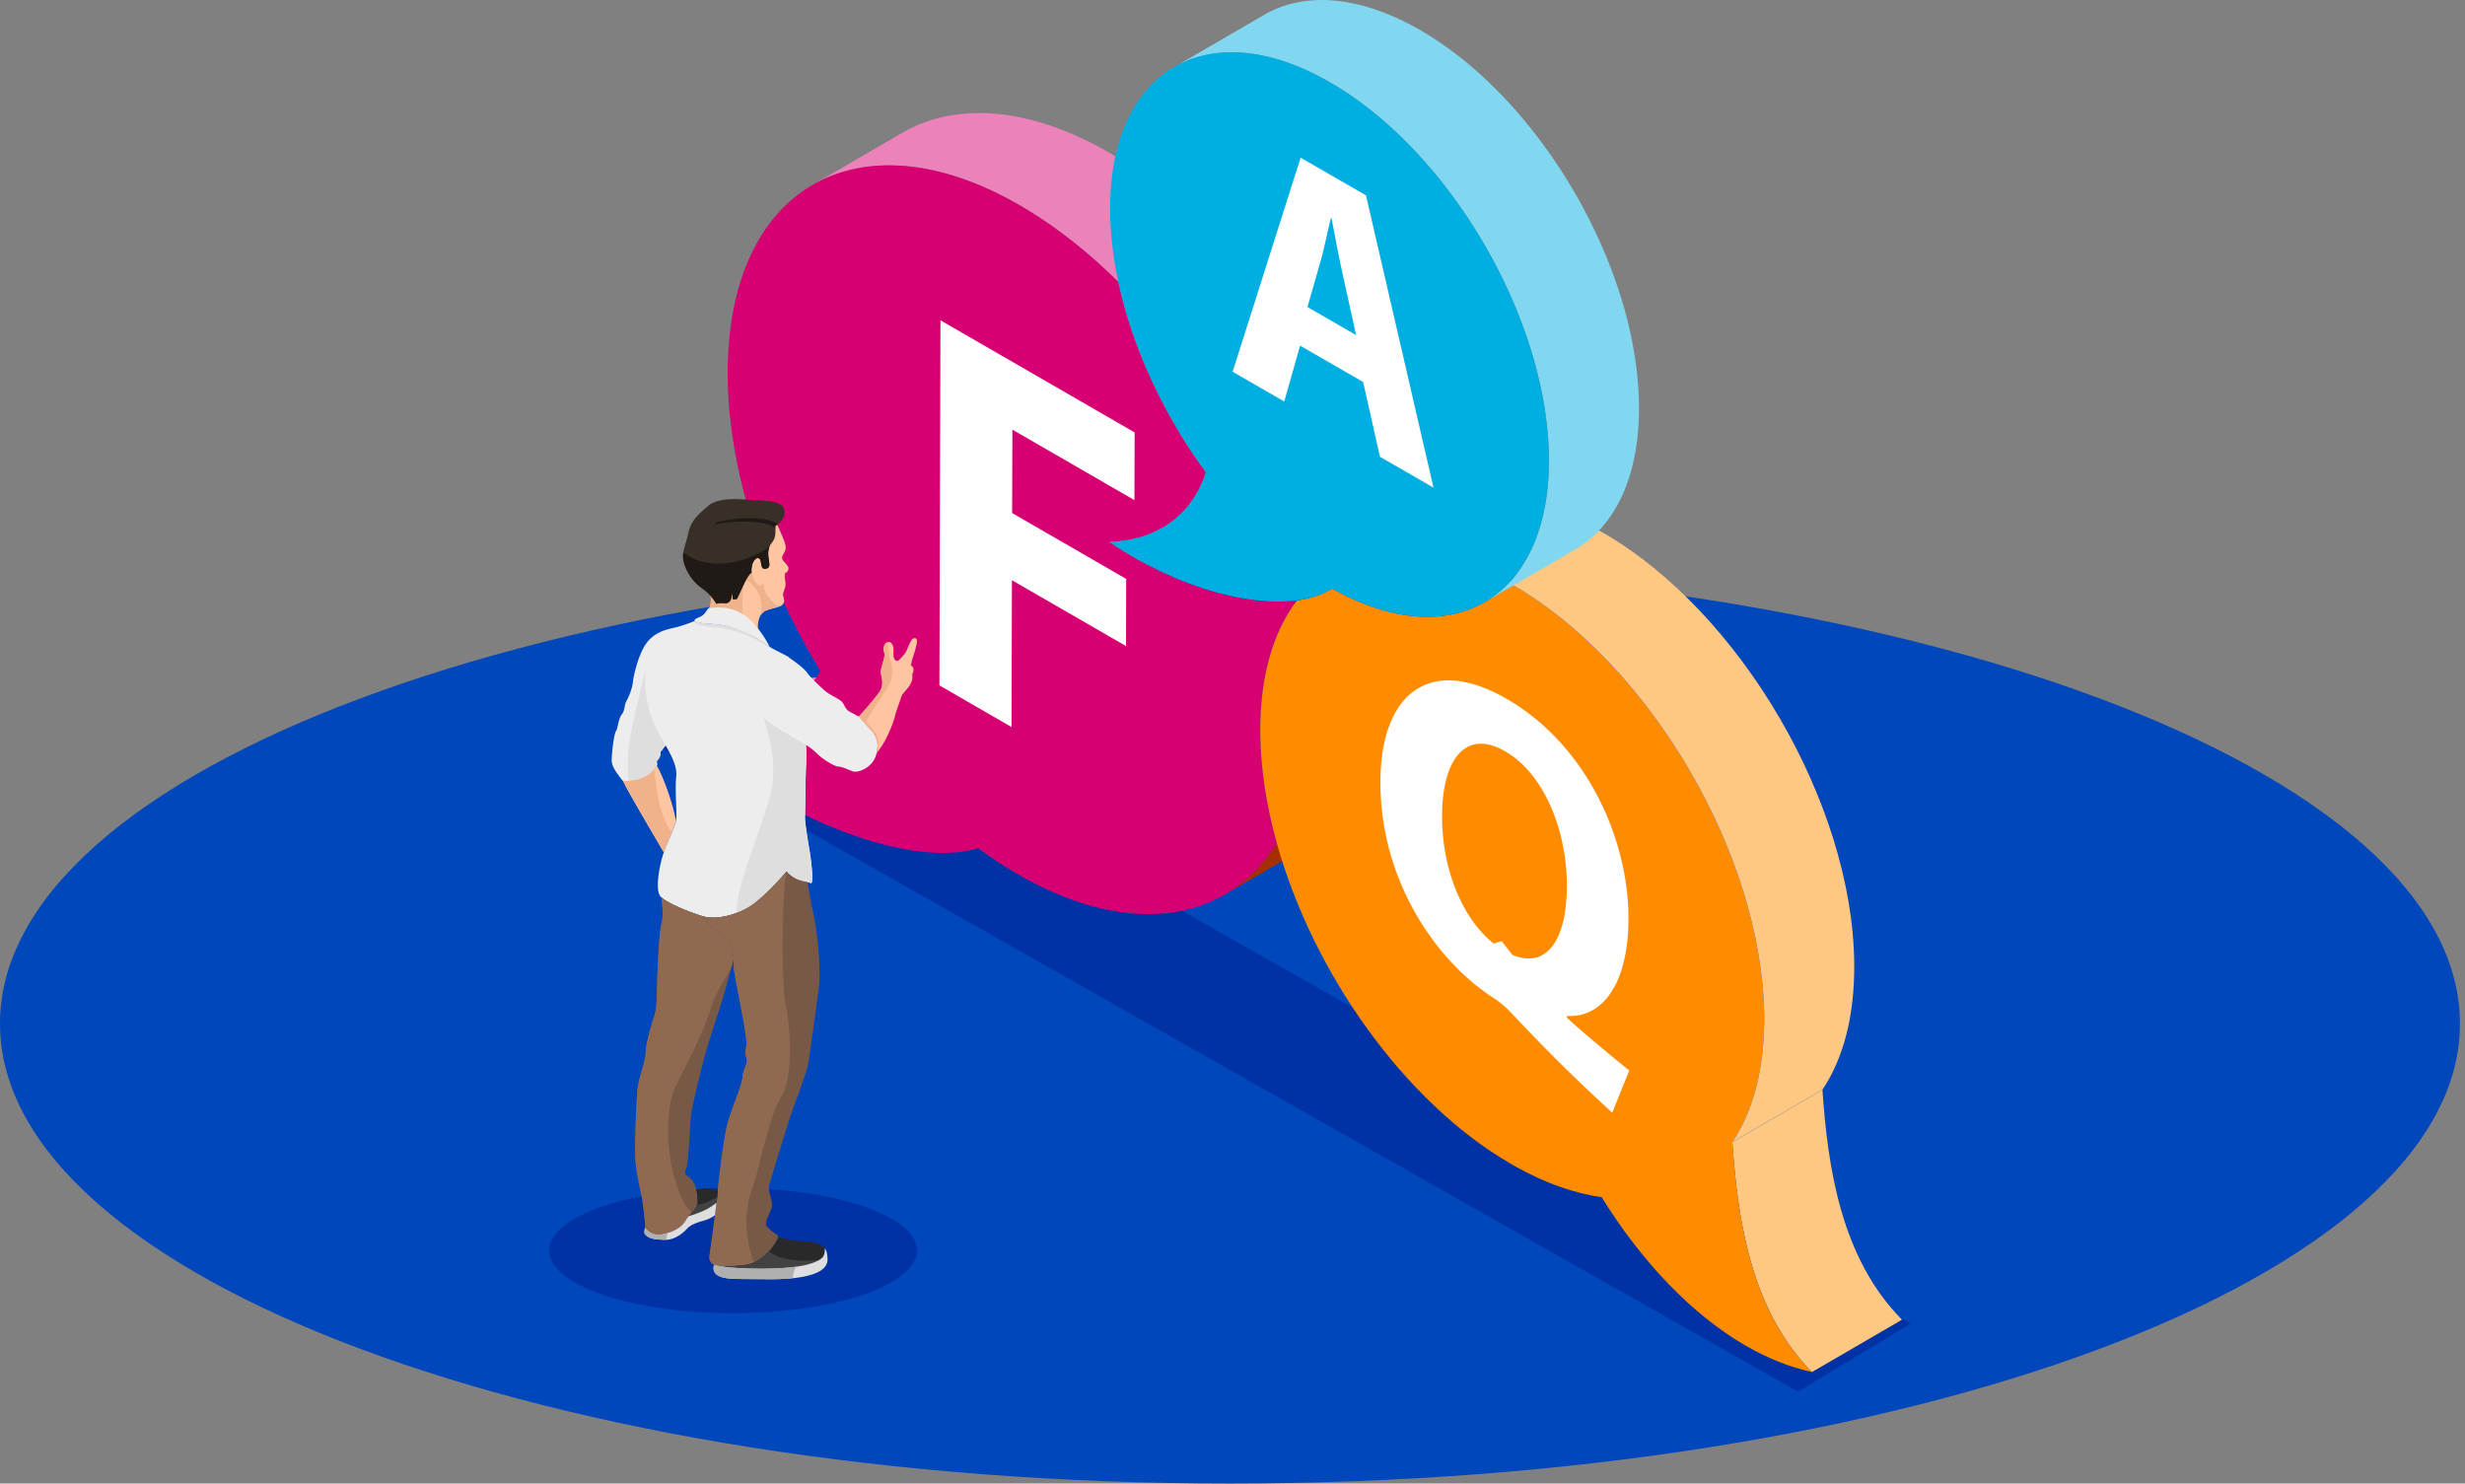 <svg width="221" height="133" fill="none" xmlns="http://www.w3.org/2000/svg" viewBox="0 0 221 133"><rect x="0" y="0" width="221" height="133" fill="#808080" stroke="none"/><path d="M110.273 133c60.903 0 110.274-18.459 110.274-41.229s-49.371-41.229-110.274-41.229C49.371 50.542 0 69.001 0 91.772 0 114.54 49.371 133 110.273 133Z" fill="#0047BB"/><g clip-path="url(#a)"><path d="m171.318 118.657-10.117 6.098-102.148-57.83 10.116-6.097 102.149 57.829Z" fill="#0032A5"/><path d="m77.9 59.253-8.076 4.693c-2.583 1.503-5.92 1.913-9.593 1.254l8.076-4.693c3.676.66 7.009.245 9.593-1.254Z" fill="#EB82B9"/><path d="M122.543 70.869c-1.228 2-2.799 3.548-4.64 4.621l-8.076 4.693c1.842-1.074 3.413-2.622 4.641-4.621 2.421-1.409 5.653-3.288 8.075-4.693Z" fill="#A62F00"/><path d="M101.726 15.11a35.82 35.82 0 0 0-2.264-1.415c-7.167-4.14-13.77-4.573-18.55-1.797l-8.074 4.69c4.78-2.777 11.382-2.343 18.55 1.796.749.433 1.502.904 2.263 1.416 2.312 1.563 4.527 3.412 6.614 5.48l8.075-4.693c-2.087-2.064-4.301-3.913-6.614-5.476Z" fill="#EB82B9"/><path d="M91.387 18.384c.75.433 1.503.904 2.264 1.416 2.312 1.563 4.527 3.412 6.614 5.48 1.269 5.936 4.105 11.966 7.849 17.058-1.258 3.97-4.527 6.12-8.652 6.241.72.49 1.454.953 2.196 1.382 5.1 2.946 10.633 4.384 14.614 3.86-2.128 2.833-3.333 6.897-3.269 12 .037 3.157.553 6.445 1.472 9.74-4.41 7.187-13.261 8.565-23.193 2.83a38.976 38.976 0 0 1-3.586-2.351c-4.463 1.367-11.766-.64-18.937-4.78a55.844 55.844 0 0 1-8.52-6.056c5.842 1.047 10.832-.618 13.3-5.062-5.677-9.356-8.935-20.165-8.193-29.33 1.206-14.952 12.637-20.168 26.041-12.428Z" fill="#D70073"/><path d="m155.314 102.39 8.076-4.693c.478 6.9 1.63 15.05 7.133 20.617l-8.075 4.693c-5.503-5.57-6.655-13.721-7.134-20.617Z" fill="#FFC882"/><path d="M135.661 52.462c12.294 7.1 22.335 24.241 22.505 38.542.056 4.757-.983 8.602-2.851 11.382.478 6.9 1.63 15.051 7.133 20.617-2.004-.437-3.992-1.243-5.932-2.361-4.802-2.772-9.295-7.473-12.923-13.318-2.399-.328-4.99-1.224-7.702-2.735-.132-.075-.263-.146-.395-.226-9.582-5.532-17.797-17.167-21.032-28.805-.915-3.292-1.435-6.584-1.473-9.74-.06-5.107 1.142-9.167 3.277-11.977 1.228-.188 2.294-.535 3.16-1.074.332.185.667.362 1.002.531 6.196 3.104 11.537 2.464 14.851-1.05.132.071.256.143.38.214Z" fill="#FF8C00"/><path d="M143.736 47.77c-.124-.072-.248-.144-.372-.212-2.422 1.409-5.654 3.285-8.076 4.693.125.072.249.14.373.211 12.294 7.1 22.335 24.24 22.504 38.542.057 4.757-.983 8.602-2.851 11.382l8.076-4.693c1.868-2.776 2.907-6.625 2.851-11.382-.17-14.297-10.211-31.442-22.505-38.542Z" fill="#FFC882"/><path d="M146.904 35.14c-.655-12.346-9.28-26.5-19.551-32.428-.437-.253-.878-.49-1.322-.712-4.987-2.497-9.42-2.572-12.689-.67l-8.076 4.692c3.27-1.898 7.703-1.826 12.689.67.445.223.882.46 1.322.713 10.271 5.928 18.896 20.086 19.552 32.428.294 5.518-1.055 9.778-3.541 12.418a9.674 9.674 0 0 1-2.165 1.725l8.075-4.693a9.556 9.556 0 0 0 2.166-1.725c2.489-2.64 3.834-6.9 3.54-12.417Z" fill="#82D7F0"/><path d="M119.277 7.401c10.271 5.928 18.897 20.086 19.552 32.429.294 5.517-1.055 9.777-3.541 12.418-3.314 3.517-8.658 4.154-14.85 1.05-.336-.17-.671-.346-1.002-.53-.867.538-1.932.884-3.138 1.046-4.007.532-9.54-.911-14.64-3.856a33.96 33.96 0 0 1-2.196-1.383c4.125-.116 7.394-2.27 8.652-6.24-3.744-5.093-6.58-11.127-7.849-17.059a32.921 32.921 0 0 1-.697-5.122c-.686-12.87 7.552-18.904 18.395-13.469.441.226.878.464 1.314.716Z" fill="#00AFE1"/><path d="m101.726 38.768-.019 6.067-10.941-6.316-.023 7.476 10.226 5.906-.015 6.019-10.23-5.902-.034 13.16-6.467-3.733.094-32.73 17.409 10.053ZM122.468 17.514l6.052 26.203-4.802-2.772-1.507-6.697-5.649-3.262-1.424 5.01-4.625-2.67 6.094-19.19 5.861 3.378Zm-5.247 10.011 4.361 2.52-1.216-5.522c-.347-1.548-.693-3.435-.983-4.949l-.06-.034c-.298 1.175-.596 2.723-.919 3.85l-1.183 4.135ZM140.479 91.245c1.781 1.623 3.774 3.243 5.589 4.727l-1.522 3.781c-3.292-3.005-6.033-5.732-9.118-9.016a9.05 9.05 0 0 0-1.612-1.326c-5.217-3.405-10.075-10.636-10.053-19.31.023-7.966 4.433-11.424 11.33-7.443 7.069 4.083 10.93 12.47 10.907 19.725-.019 6.034-2.467 8.885-5.525 8.696l.004.166Zm-5.831-6.862s.731.971.968 1.231c3.07 1.262 4.848-1.356 4.863-6.177.015-4.85-1.966-10.022-5.533-12.082-3.571-2.06-5.639.772-5.654 5.74-.045 4.56 1.695 9.175 4.629 11.502.335-.124.727-.214.727-.214Z" fill="#fff"/></g><ellipse cx="65.718" cy="112.11" rx="16.489" ry="5.613" fill="#0032A5"/><g clip-path="url(#b)"><path d="M69.435 46.498c.328.68.705 1.569.839 1.91.13.34.247.676.11.98-.138.304-.394.576-.2.827.191.251.507.539.507.705 0 .166-.036.373-.312.462-.016.365-.024.576.016.673.045.098.045.438-.008.612-.052.175-.19.531-.19.645 0 .113.19.494.069.733-.13.264-.353.381-.629.288-.275-.093-1.268-1.086-1.203-2.067-.264.717-.916-.219-1.014-.705-.227-1.151.499-1.897.766-1.342 0 0 .52-1.743 1.022-3.13l.227-.591Z" fill="#FFC5A1"/><path d="M63.484 54.743c.357-.584.244-1.326.183-1.577 1.78-1.212 3.453-2.327 3.453-2.327l.268.073a2.27 2.27 0 0 0 .028.653c.097.486.75 1.427 1.014.705-.065.98.928 1.974 1.203 2.067a.516.516 0 0 0 .313.008c-.337.13-.82.215-1.208.365-.985.385-.844 1.852-.645 2.388-3.563-.888-4.35-2.286-4.609-2.355Z" fill="#FFC5A1"/><path d="M68.263 55.067c.029-.58-.024-1.26-.13-1.577-.121-.365-.725-1.35-1.515-1.621a5.71 5.71 0 0 0-.738-.195c.742-.498 1.244-.83 1.244-.83l.268.072c-.02.195-.016.414.028.653.097.486.75 1.427 1.013.705-.064.981.929 1.974 1.204 2.067a.517.517 0 0 0 .313.008c-.337.13-.82.215-1.208.365a.979.979 0 0 0-.479.353Z" fill="#F0B28B"/><path d="M63.667 53.166c1.102-.75 2.164-1.463 2.813-1.897.134.049.267.105.397.182-.356.774-.365 3.085-.251 4.021l-.24 1.095c-2.123-.827-2.687-1.764-2.897-1.82.352-.588.239-1.33.178-1.581Z" fill="#F0B28B"/><path d="M61.364 50.592a4.232 4.232 0 0 0 1.504 2.091c.499.365.868.67 1.37 1.456.211-.159.783-.009.969-.09.365-.154.312-.4.486-.948-.036.227-.008.438 0 .596.098.048.272.028.377-.012.438-.852.912-2.137 1.31-2.347-.102-1.022.55-1.642.802-1.123.09.502.093.782.373.774.28-.008.446-.125.418-.458-.029-.336-.227-.997.016-1.528.243-.535.628-.499.519-1.869.06-.032.117-.06.174-.097.653-.422.807-1.167.519-1.589-.43-.64-2.169-.551-3.125-.64-.957-.094-2.76-.183-3.571.535-.811.721-1.54 1.228-1.804 2.484-.26 1.261-.677 1.72-.337 2.765Z" fill="#382F26"/><path d="M64.238 46.855c1.265-.418 4.285-.694 5.509.142-.073.052-.15.097-.235.141l.012.203c-.936-.774-4.041-.648-5.22-.357-.078.02-.208.049-.22-.012-.016-.06.11-.101.154-.117ZM69.013 48.97c-.26.568-.06 1.229-.036 1.565.028.333-.138.454-.418.458-.28.008-.288-.271-.373-.774-.251-.519-.904.101-.802 1.123-.398.21-.872 1.495-1.31 2.347-.109.04-.283.06-.377.012-.008-.158-.036-.369 0-.596-.174.547-.121.795-.486.949-.186.08-.758-.07-.969.089-.498-.787-.871-1.09-1.37-1.456a4.258 4.258 0 0 1-1.504-2.091 2.216 2.216 0 0 1-.105-1.046c2.51 1.82 5.865.799 7.75-.58Z" fill="#1F1A15"/><path d="M69.001 57.981a9.57 9.57 0 0 0-1.398-2.055c-1.597-1.816-3.527-1.45-4.094-1.398-.195.275-.264.413-.478.608-.276.247-.763.267-.779.543.393.223 1.346.235 1.885.288 2.193.215 3.247.993 4.864 2.014Z" fill="#EDEDED"/><path d="M55.22 65.557c.182-.276.21-1.098.522-1.504.313-.405.195-.786.43-1.216.235-.43.523-1.163.576-1.726.052-.564.523-2.59 1.268-3.531.746-.94 1.751-1.151 2.46-1.31.589-.129 1.383-.433 1.792-.583.398.215 1.342.231 1.873.284 2.189.215 3.247.993 4.864 2.014.288.215 1.508.77 1.699.929.19.158 1.3.887 1.65 1.386.348.498 1.333 1.386 1.65 1.666.311.28 1.187.673 1.446.916.264.243.288.673.697.9.41.227.726.393.916.506.288.313.568.681.916 1.03.35.349.742.871.698 1.621-.045.75-.28 1.31-.775 1.727-.498.418-1.106.576-1.394.499-.288-.077-.932-.418-1.334-.438-.4-.016-1.475-.726-1.856-1.107a6.666 6.666 0 0 0-1.054-.839c.09.758-.036 2.586-.036 3.292 0 .705-.04 2.865-.053 3.206-.012.34.235 2.014.365 2.708.13.693.43 2.902.21 3.19-.6-.17-1.45-.158-2.225-1.046-.628.734-1.84 2.08-2.991 2.935s-3.227 1.483-4.536 1.082c-1.31-.401-3.312-1.22-3.786-1.78-.47-.559-.138-2.582.227-3.733.365-1.151 1.167-2.614 1.204-3.295.036-.681-.138-2.582-.016-3.697.121-1.115-.714-2.339-.94-2.809-.228.243-.41.551-.479.551.097.349-.227.803-.34.855.077.2.052.394-.017.463s-.462.786-1.289 1.074c-.826.288-1.491.263-1.734.219-.463-.596-.977-1.224-.986-1.8-.008-.576.191-2.367.377-2.639Z" fill="#EDEDED"/><path d="M62.106 55.744c.057-.02.114-.04.158-.06.333.198 1.306.234 1.764.27 2.25.187 3.368 1.01 4.973 2.023-1.524-.806-2.74-1.512-4.929-1.726-.49-.04-1.597-.19-1.966-.507ZM68.478 64.353c.406.564 3.166 2.015 3.774 2.424.09.758-.036 2.586-.036 3.292 0 .705-.041 2.865-.053 3.206-.012.34.235 2.014.365 2.708.13.693.43 2.902.21 3.19-.6-.17-1.45-.158-2.225-1.046-.628.734-1.84 2.08-2.991 2.935-.402.3-.916.567-1.472.778-.194-2.538 3.089-9.327 3.251-11.921.183-2.76-.588-4.572-.823-5.566ZM57.903 59.87c-.312 3.296.766 5.241 1.78 6.96-.228.243-.41.551-.479.551.097.349-.227.803-.34.856.077.198.052.393-.017.462s-.462.786-1.289 1.074a4.497 4.497 0 0 1-1.175.239c-.51-2.546.693-6.453 1.52-10.142Z" fill="#DEDEDE"/><path d="M78.674 66.931c.045-.75-.348-1.272-.697-1.621-.348-.349-.628-.713-.916-1.03l-.065-.036a33.329 33.329 0 0 0 1.403-1.617c.417-.552.75-.84.697-1.537-.053-.697-.182-.616-.097-1.082.085-.466.312-.957.296-1.33-.02-.372-.15-.437-.013-.802.138-.365.438-.32.515-.312.077.008.308.288.312.596.009.308-.044.693.065.883.11.19.243.312.466.085.223-.227.552-.543.673-.883.126-.34.373-.799.426-.888.052-.093.454-.336.47.138.008.19-.105.551-.158.778-.053.227-.34 1.005-.385 1.394.227.065.332.459.117.758.065.45-.032.718-.263 1.079-.227.36-.62.68-.693.92-.073.243-.535 1.483-.576 1.727-.036.23-.652 2.205-1.662 3.356.045-.178.073-.369.085-.576Z" fill="#FFC5A1"/><path d="M78.052 65.168c.35.349.742.871.698 1.621a3.111 3.111 0 0 1-.102.645l-.06.073c.04-.178.068-.369.08-.572.045-.75-.348-1.273-.697-1.621-.348-.349-.628-.713-.916-1.03l-.065-.036c.037-.037.073-.081.114-.122.32.325.6.693.948 1.042Z" fill="#F0B28B"/><path d="m77.06 64.28-.065-.036a33.329 33.329 0 0 0 1.402-1.617c.418-.552.75-.84.697-1.537-.052-.697-.182-.616-.097-1.082.085-.466.312-.957.296-1.33-.02-.372-.15-.437-.012-.802.065-.178.17-.26.271-.292.106.701.207 1.512.329 1.816.13.332.219 1.196-.13 1.91-.296.607-1.727 2.614-2.197 3.538-.174-.199-.332-.39-.495-.568Z" fill="#F0B28B"/><path d="M57.554 69.769c.827-.288 1.22-1.002 1.29-1.074a.17.17 0 0 0 .036-.065c.458.733 1.39 3.129 1.723 4.929-.146.693-.746 1.856-1.095 2.85-.908-1.565-3.235-5.473-3.66-6.421.267.04.908.056 1.706-.22Z" fill="#FFC5A1"/><path d="M60.226 74.657c-.231.56-.511 1.18-.714 1.751-.908-1.564-3.234-5.472-3.66-6.42.264.04.904.056 1.703-.223.506-.175.85-.511 1.053-.762.288 1.528.373 3.834 1.618 5.654Z" fill="#F0B28B"/><path d="M65.236 100.684c.364-1.28 1.333-3.583 1.333-4.106 0-.523.365-1.123.393-1.439.025-.312-.263-.734-.052-1.31.21-.575-1.075-6.173-1.123-7.089-.053-.916.052-1.674-.446-2.326-.369-.487-1.565-1.09-2.323-2.27 1.31.389 3.369-.235 4.512-1.087 1.15-.855 2.363-2.2 2.991-2.934.632.73 1.318.85 1.877.964.15.84.349 2.068.555 2.963.243 1.046.706 4.56.446 6.6a367.833 367.833 0 0 1-.916 6.59c-.158.993-1.334 3.948-1.621 4.84-.288.888-1.804 5.756-1.91 6.25-.105.499.365 1.362.236 1.91-.13.551-.734 1.386-.418 1.726.227.248.604.56.864.714a.285.285 0 0 1 .109.369c-.563 1.118-1.747 2.221-2.882 2.343-.965.101-1.897.239-2.708.036a.741.741 0 0 1-.547-.839c.276-1.82.697-5.111.742-5.764.052-.726.523-4.856.888-6.141Z" fill="#785945"/><path d="M65.34 84.415c-.368-.487-1.564-1.09-2.322-2.27 1.31.389 3.369-.235 4.512-1.087 1.13-.839 2.318-2.152 2.955-2.894-.479 3.794-.361 10.758-.045 11.978.365 1.41.787 6.226-.365 8.111-1.15 1.885-2.039 6.591-2.513 7.953-.425 1.228-1.232 3.478.037 6.984a2.468 2.468 0 0 1-.742.211c-.965.101-1.897.239-2.708.04a.74.74 0 0 1-.547-.839c.276-1.82.697-5.111.742-5.764.053-.733.523-4.864.888-6.149.364-1.28 1.333-3.583 1.333-4.106 0-.523.365-1.123.393-1.439.025-.312-.263-.734-.052-1.31.21-.575-1.075-6.172-1.123-7.088-.049-.917.056-1.675-.442-2.331Z" fill="#8F6A51"/><path d="M57.129 97.912c.077-1.281.733-2.615.758-3.56.024-.94.6-2.748.81-3.4.211-.653.183-1.857.211-2.538.024-.68.13-4.552.393-5.597.227-.916.057-1.452.012-2.36.604.552 2.453 1.302 3.685 1.679.782 1.187 1.974 1.787 2.347 2.273.353.463.401.977.421 1.561-.433 1.76-1.082 3.964-1.248 4.447-.227.66-1.082 3.295-1.394 4.483-.313 1.188-1.135 4.5-1.188 5.18-.053.681-.199 3.936-.357 4.475-.158.535-.296.661.106.916.55.349.822 1.103.863 2.059.04.957-.535 1.018-1.074 1.905-.535.888-1.715 1.152-2.21 1.245-.498.093-1.15-.13-1.426-.653.024-.3-.174-2.006-.28-2.582-.105-.575-.401-1.763-.56-3.044-.157-1.281.05-5.205.13-6.49Z" fill="#785945"/><path d="M57.13 97.912c.077-1.281.734-2.615.758-3.56.024-.94.6-2.748.81-3.4.211-.653.183-1.857.211-2.538.025-.68.13-4.552.394-5.597.227-.916.056-1.452.012-2.36.604.552 2.452 1.302 3.684 1.679.783 1.187 1.974 1.787 2.347 2.273.353.463.401.977.422 1.561-.057.235-.118.474-.183.722-.709 1.285-1.56 2.57-1.884 3.798-.455 1.71-2.514 5.687-3.138 6.907-.628 1.22-1.013 4.673-.174 7.884.563 2.152 1.139 2.971 1.637 3.453a3.94 3.94 0 0 0-.547.701c-.535.888-1.714 1.152-2.209 1.245-.498.093-1.151-.13-1.427-.653.025-.3-.174-2.006-.28-2.582-.105-.575-.4-1.763-.559-3.044-.162-1.281.045-5.205.126-6.49Z" fill="#8F6A51"/><path d="M66.857 113.4c1.135-.122 2.318-1.224 2.882-2.343a.24.24 0 0 0 .024-.138c.851.235 1.905.381 2.663.413.803.037 1.326.28 1.516.592.016.714-.158.916-.977 1.257-1.743.725-6.432.64-8.163.348.648.037 1.341-.056 2.055-.129Z" fill="#292929"/><path d="M66.857 113.4c.742-.081 1.504-.58 2.1-1.228.924.843 2.829.92 4.434.814a4.268 4.268 0 0 1-.422.195c-1.742.725-6.432.64-8.163.348.644.037 1.338-.056 2.05-.129Z" fill="#424242"/><path d="M64.021 113.392c.746.344 6.863.656 8.95-.211.819-.341.993-.539.977-1.257.227.219.251.839.243 1.046-.073 1.743-4.227 1.731-5.666 1.711-2.53-.037-3.539.052-4.175-.341-.381-.235-.434-.576-.329-.948Z" fill="#DEDEDE"/><path d="M71.405 113.554c-.223.296-.32.664-.32 1.037a22.53 22.53 0 0 1-2.566.089c-2.53-.036-3.539.053-4.175-.34-.381-.235-.434-.576-.329-.949.608.28 4.735.536 7.39.163Z" fill="#B0B0B0"/><path d="M62.546 107.53a4.095 4.095 0 0 0-.13-.908c.795-.109 1.508-.137 1.938.171-.016.21-.053.563-.106 1.021-.437.365-.98.762-2.484 1.216.43-.535.81-.717.782-1.5Z" fill="#292929"/><path d="M64.243 107.81c-.438.365-.981.762-2.485 1.216.332-.409.632-.612.742-1.033.55-.029 1.248-.357 1.8-.686-.017.146-.033.317-.057.503Z" fill="#424242"/><path d="M57.85 110.052c.284.502.92.717 1.407.628.499-.093 1.674-.353 2.21-1.244.097-.159.194-.292.287-.406 1.504-.458 2.047-.855 2.485-1.216-.04.333-.085.718-.138 1.131a3.033 3.033 0 0 1-.855.442c-.43.13-1.228.312-1.65.77-.417.458-1.151 1.022-2.002.993-.852-.024-1.48-.077-1.804-.551-.045-.187.004-.385.06-.547Z" fill="#DEDEDE"/><path d="M59.792 111.142c-.065.004-.13.008-.195.004-.851-.024-1.48-.077-1.803-.551-.053-.187 0-.385.056-.547.284.502.92.717 1.407.628.154-.028.373-.073.616-.146a1.263 1.263 0 0 0-.081.612Z" fill="#B0B0B0"/></g><defs><clipPath id="a"><path fill="#fff" transform="translate(59.053)" d="M0 0h112.265v124.755H0z"/></clipPath><clipPath id="b"><path fill="#fff" transform="translate(54.843 44.75)" d="M0 0h27.365v72.131H0z"/></clipPath></defs></svg>